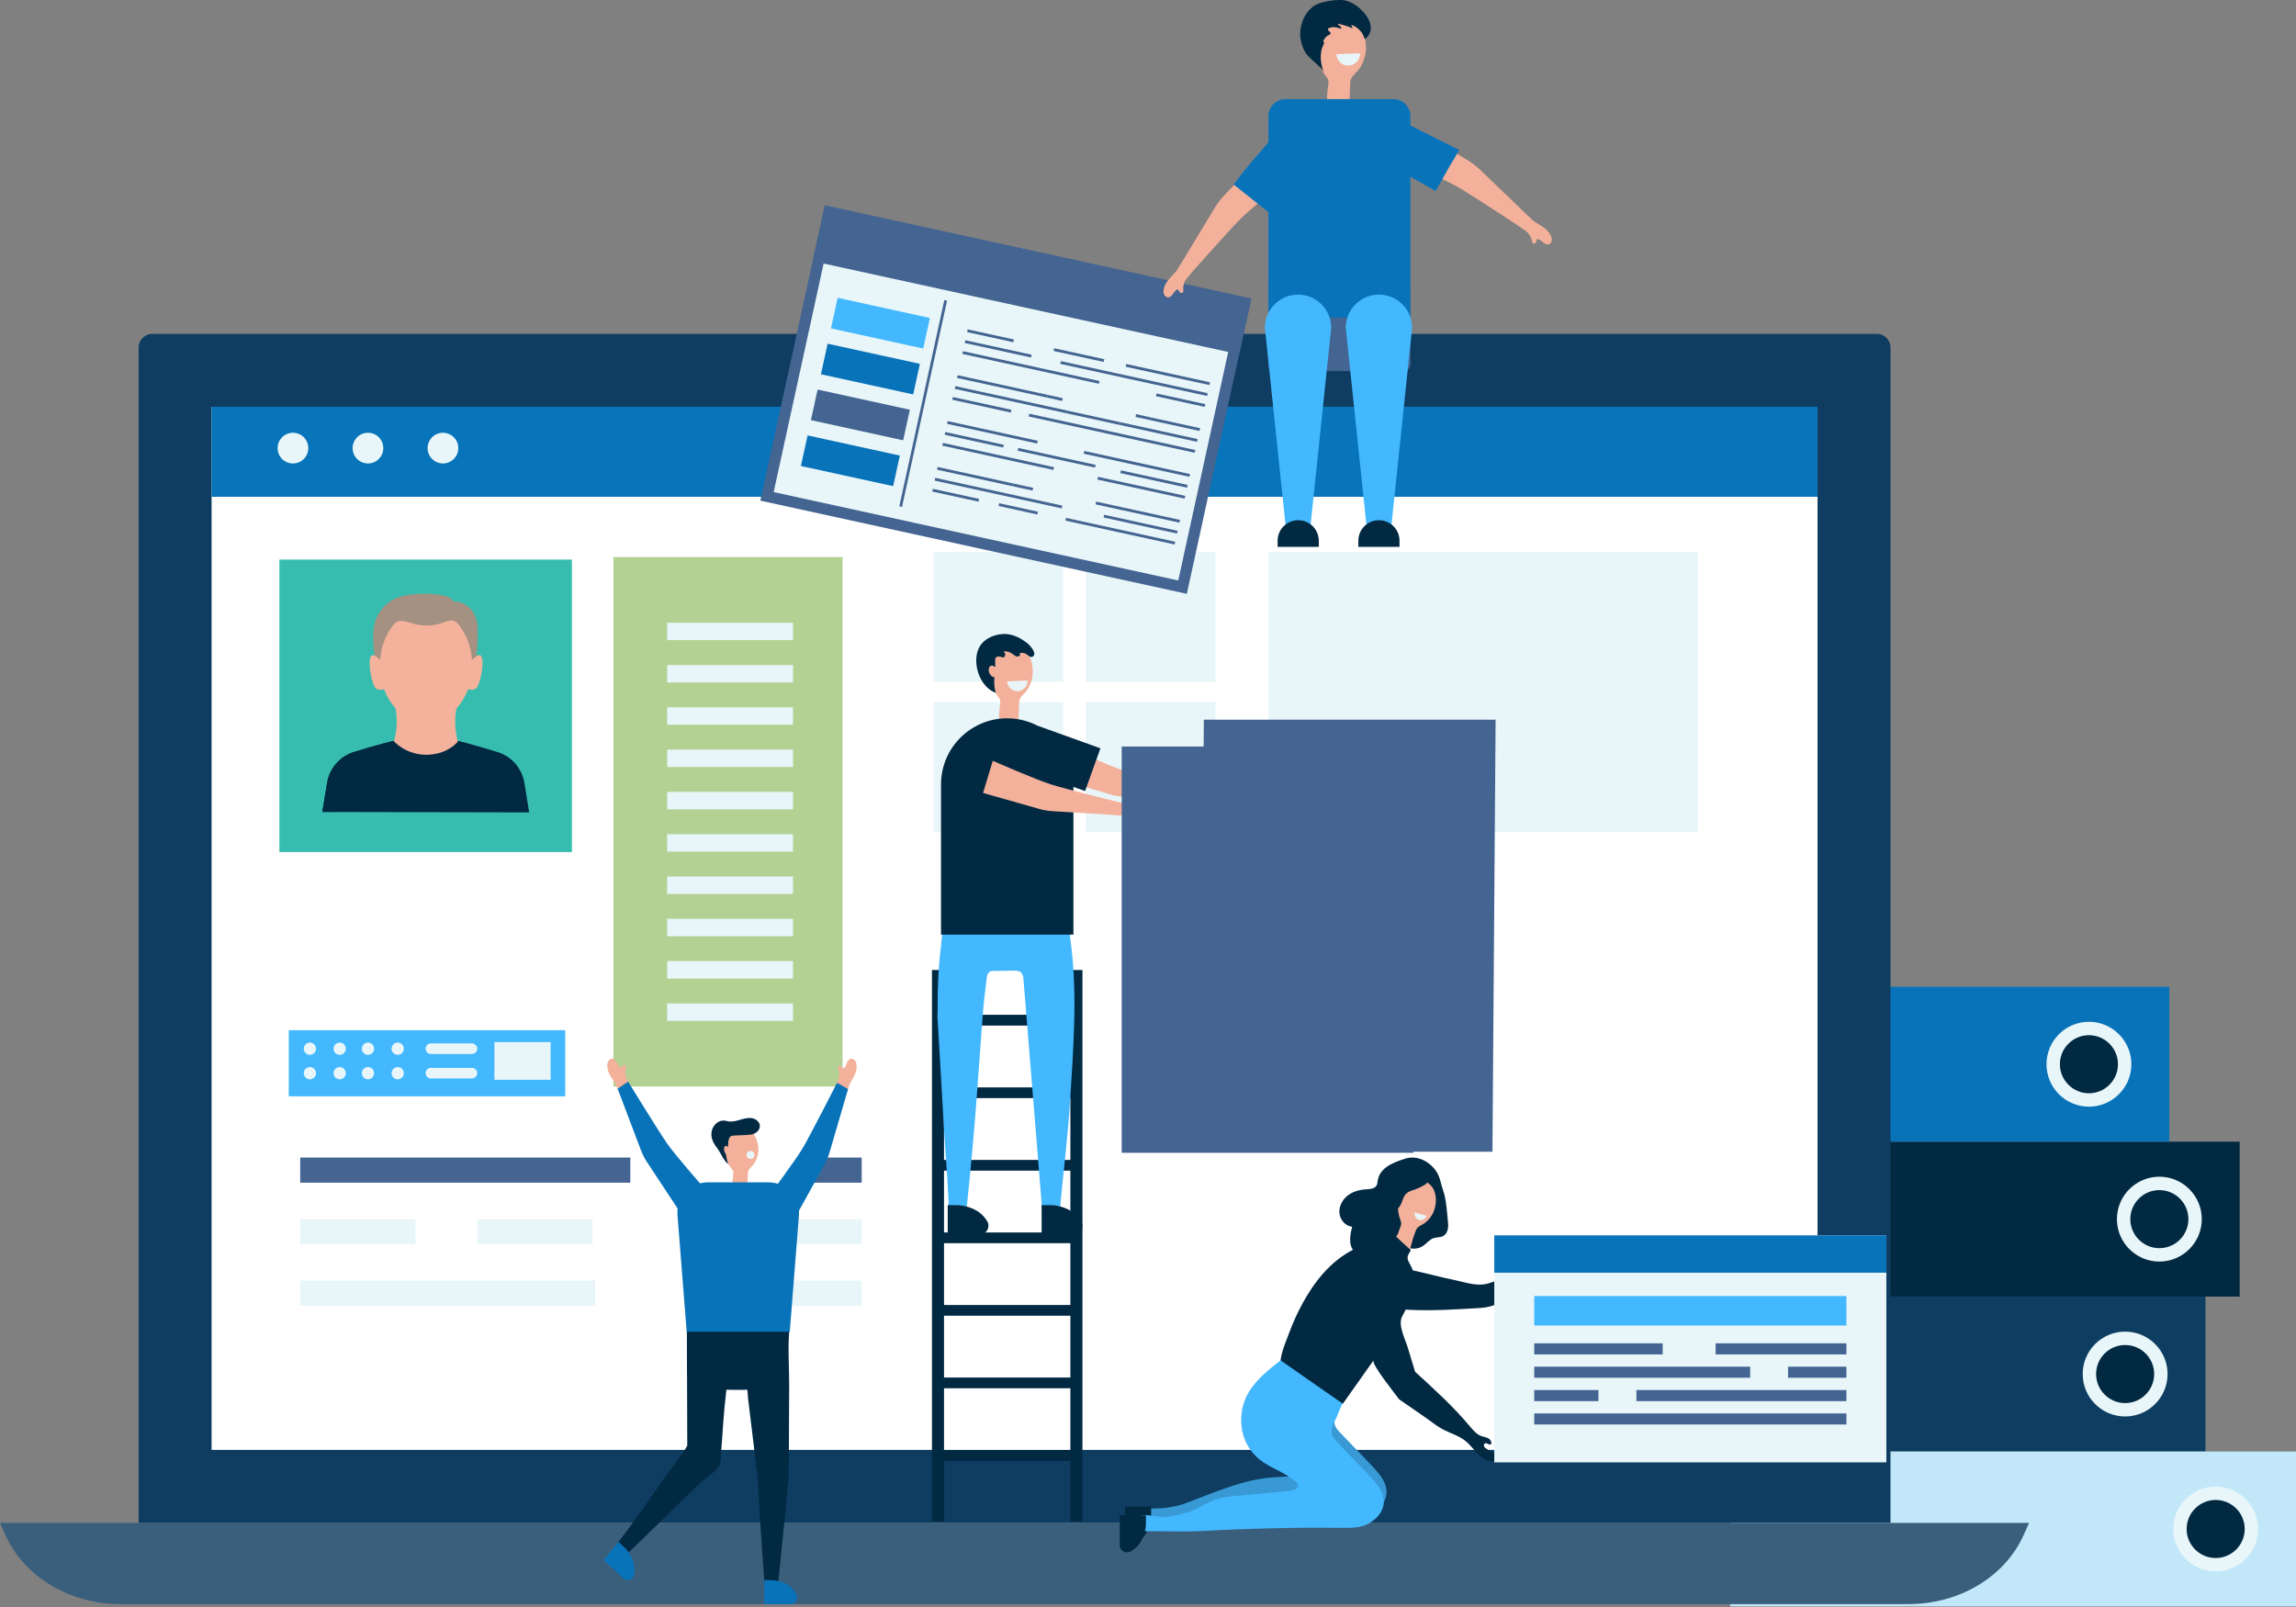 <?xml version="1.0" encoding="UTF-8"?>
<svg xmlns="http://www.w3.org/2000/svg" width="480" height="336" viewBox="0 0 480 336" fill="none">
  <rect x="0" y="0" width="480" height="336" fill="#808080" stroke="none"/>
  <g clip-path="url(#clip0_163_3498)">
    <path d="M349.946 271.098H468.227V238.709H349.946V271.098Z" fill="#012942"></path>
    <path d="M443.959 254.904C443.959 259.032 447.304 262.371 451.426 262.371C455.555 262.371 458.893 259.025 458.893 254.904C458.893 250.782 455.548 247.436 451.426 247.436C447.297 247.436 443.959 250.782 443.959 254.904Z" fill="#012942"></path>
    <path d="M442.562 254.904C442.562 250.012 446.541 246.033 451.433 246.033C456.325 246.033 460.303 250.012 460.303 254.904C460.303 259.795 456.325 263.774 451.433 263.774C446.541 263.774 442.562 259.795 442.562 254.904ZM445.362 254.904C445.362 258.249 448.088 260.974 451.433 260.974C454.778 260.974 457.503 258.256 457.503 254.904C457.503 251.558 454.778 248.833 451.433 248.833C448.088 248.833 445.362 251.552 445.362 254.904Z" fill="#E8F6F9"></path>
    <path d="M342.792 303.494H461.073V271.105H342.792V303.494Z" fill="#0D3D60"></path>
    <path d="M436.812 287.293C436.812 291.421 440.157 294.76 444.279 294.76C448.408 294.76 451.746 291.415 451.746 287.293C451.746 283.164 448.401 279.826 444.279 279.826C440.15 279.826 436.812 283.171 436.812 287.293Z" fill="#012942"></path>
    <path d="M435.409 287.293C435.409 282.401 439.387 278.422 444.279 278.422C449.171 278.422 453.15 282.401 453.15 287.293C453.15 292.185 449.171 296.163 444.279 296.163C439.387 296.163 435.409 292.185 435.409 287.293ZM438.209 287.293C438.209 290.638 440.934 293.363 444.279 293.363C447.624 293.363 450.35 290.645 450.35 287.293C450.35 283.941 447.624 281.222 444.279 281.222C440.934 281.222 438.209 283.941 438.209 287.293Z" fill="#E8F6F9"></path>
    <path d="M335.229 238.709L453.511 238.709V206.32H335.229V238.709Z" fill="#0973BA"></path>
    <path d="M429.243 222.514C429.243 226.643 432.588 229.981 436.71 229.981C440.839 229.981 444.177 226.636 444.177 222.514C444.177 218.386 440.832 215.047 436.71 215.047C432.581 215.047 429.243 218.392 429.243 222.514Z" fill="#012942"></path>
    <path d="M427.839 222.514C427.839 217.623 431.818 213.644 436.71 213.644C441.602 213.644 445.58 217.623 445.58 222.514C445.58 227.406 441.602 231.385 436.71 231.385C431.818 231.385 427.839 227.406 427.839 222.514ZM430.639 222.514C430.639 225.859 433.365 228.585 436.71 228.585C440.055 228.585 442.78 225.866 442.78 222.514C442.78 219.162 440.055 216.444 436.71 216.444C433.365 216.444 430.639 219.162 430.639 222.514Z" fill="#E8F6F9"></path>
    <path d="M361.725 335.883H480.007V303.494H361.725V335.883Z" fill="#C1E7F9"></path>
    <path d="M455.732 319.689C455.732 323.818 459.077 327.156 463.199 327.156C467.328 327.156 470.666 323.811 470.666 319.689C470.666 315.567 467.321 312.222 463.199 312.222C459.07 312.222 455.732 315.567 455.732 319.689Z" fill="#012942"></path>
    <path d="M454.335 319.689C454.335 314.797 458.314 310.818 463.206 310.818C468.098 310.818 472.076 314.797 472.076 319.689C472.076 324.581 468.098 328.559 463.206 328.559C458.314 328.559 454.335 324.581 454.335 319.689ZM457.135 319.689C457.135 323.034 459.861 325.759 463.206 325.759C466.551 325.759 469.276 323.041 469.276 319.689C469.276 316.337 466.551 313.618 463.206 313.618C459.861 313.618 457.135 316.337 457.135 319.689Z" fill="#E8F6F9"></path>
    <path d="M31.837 69.806H392.37C393.944 69.806 395.225 71.087 395.225 72.661V318.415H28.983V72.654C28.983 71.081 30.264 69.8 31.837 69.8V69.806Z" fill="#0E3D61"></path>
    <path d="M379.971 303.154V85.054L44.237 85.054V303.154H379.971Z" fill="white"></path>
    <path d="M399.027 335.393H25.174C14.58 335.393 5.062 329.69 1.165 321.004L0 318.408H424.201L423.036 321.004C419.132 329.69 409.614 335.393 399.027 335.393Z" fill="#395F7D"></path>
    <path d="M60.37 229.225H118.159V215.401H60.37V229.225Z" fill="#43B8FF"></path>
    <path d="M103.361 225.771H115.113V217.888H103.361V225.771Z" fill="#E8F6F9"></path>
    <path d="M98.66 220.375H90.089C89.476 220.375 88.978 219.878 88.978 219.271C88.978 218.665 89.476 218.161 90.089 218.161H98.66C99.273 218.161 99.77 218.658 99.77 219.271C99.77 219.884 99.273 220.375 98.66 220.375Z" fill="#E8F6F9"></path>
    <path d="M98.66 225.492H90.089C89.476 225.492 88.978 224.994 88.978 224.381C88.978 223.768 89.476 223.277 90.089 223.277H98.66C99.273 223.277 99.77 223.775 99.77 224.381C99.77 224.987 99.273 225.492 98.66 225.492Z" fill="#E8F6F9"></path>
    <path d="M81.866 219.271C81.866 219.98 82.438 220.552 83.147 220.552C83.855 220.552 84.427 219.98 84.427 219.271C84.427 218.563 83.855 217.99 83.147 217.99C82.438 217.99 81.866 218.563 81.866 219.271Z" fill="#E8F6F9"></path>
    <path d="M81.866 224.388C81.866 225.096 82.438 225.669 83.147 225.669C83.855 225.669 84.427 225.096 84.427 224.388C84.427 223.679 83.855 223.107 83.147 223.107C82.438 223.107 81.866 223.679 81.866 224.388Z" fill="#E8F6F9"></path>
    <path d="M75.645 219.271C75.645 219.98 76.218 220.552 76.926 220.552C77.635 220.552 78.207 219.98 78.207 219.271C78.207 218.563 77.635 217.99 76.926 217.99C76.218 217.99 75.645 218.563 75.645 219.271Z" fill="#E8F6F9"></path>
    <path d="M75.645 224.388C75.645 225.096 76.218 225.669 76.926 225.669C77.635 225.669 78.207 225.096 78.207 224.388C78.207 223.679 77.635 223.107 76.926 223.107C76.218 223.107 75.645 223.679 75.645 224.388Z" fill="#E8F6F9"></path>
    <path d="M71.013 220.552C71.72 220.552 72.293 219.979 72.293 219.271C72.293 218.564 71.72 217.99 71.013 217.99C70.305 217.99 69.732 218.564 69.732 219.271C69.732 219.979 70.305 220.552 71.013 220.552Z" fill="#E8F6F9"></path>
    <path d="M71.013 225.669C71.72 225.669 72.293 225.095 72.293 224.388C72.293 223.68 71.72 223.107 71.013 223.107C70.305 223.107 69.732 223.68 69.732 224.388C69.732 225.095 70.305 225.669 71.013 225.669Z" fill="#E8F6F9"></path>
    <path d="M64.792 220.552C65.499 220.552 66.073 219.979 66.073 219.271C66.073 218.564 65.499 217.99 64.792 217.99C64.085 217.99 63.511 218.564 63.511 219.271C63.511 219.979 64.085 220.552 64.792 220.552Z" fill="#E8F6F9"></path>
    <path d="M64.792 225.669C65.499 225.669 66.073 225.095 66.073 224.388C66.073 223.68 65.499 223.107 64.792 223.107C64.085 223.107 63.511 223.68 63.511 224.388C63.511 225.095 64.085 225.669 64.792 225.669Z" fill="#E8F6F9"></path>
    <path d="M310.082 303.494C310.593 303.133 310.185 301.553 309.449 301.893C309.156 302.029 309.122 302.431 309.149 302.758C309.163 302.983 309.19 303.229 309.34 303.399C309.517 303.603 309.858 303.651 310.076 303.494H310.082Z" fill="#E8F6F9"></path>
    <path d="M294.951 273.878C299.829 274.096 304.652 273.755 309.503 273.476C312.249 273.319 314.511 271.998 316.909 270.805C318.537 269.994 320.227 269.272 321.808 268.38C323.852 267.228 326.345 265.954 327.994 264.244C328.321 263.904 328.641 263.42 328.437 262.991C328.273 262.65 327.837 262.527 327.469 262.602C327.101 262.677 326.788 262.902 326.475 263.113C325.882 263.515 325.296 264.142 324.506 263.897C324.547 263.665 324.499 263.413 324.369 263.215C322.414 265.007 321.133 265.9 318.517 266.52C316.207 267.072 313.836 267.399 311.595 268.196C308.965 269.136 306.73 268.182 304.073 267.637C301.191 267.051 298.357 266.268 295.489 265.641C295.175 265.573 294.848 265.505 294.542 265.58C294.045 265.695 293.697 266.138 293.397 266.547C292.287 268.06 291.142 269.654 290.89 271.507C290.849 271.814 290.829 272.134 290.917 272.427C291.217 273.428 292.471 273.714 293.513 273.789C293.99 273.823 294.474 273.851 294.957 273.878H294.951Z" fill="#012942"></path>
    <path d="M281.958 290.195C281.897 289.957 281.652 289.82 281.434 289.711C278.606 288.294 275.772 286.877 272.944 285.46C272.822 285.399 272.699 285.337 272.563 285.344C272.393 285.344 272.243 285.453 272.107 285.562C271.064 286.353 270.022 287.136 268.979 287.926C267.903 288.744 266.82 289.562 265.859 290.515C264.101 292.253 262.793 294.44 262.057 296.797C261.764 297.744 261.165 299.366 261.451 300.347C261.73 301.307 263.038 302.431 263.774 303.051C265.852 304.796 268.557 305.538 270.676 307.221C271.793 308.113 272.093 308.522 270.478 308.618C268.952 308.713 267.426 308.795 265.9 308.911C259.502 309.415 253.636 312.181 247.702 314.361C246.122 314.94 244.459 315.199 242.79 315.363C241.863 315.451 238.716 315.199 238.307 316.126C237.66 317.584 240.569 317.502 241.264 317.529C242.892 317.59 244.541 317.577 246.135 317.945C247.784 318.326 249.344 318.163 251.041 318.163C253.711 318.115 256.375 317.849 259.046 317.754C264.885 317.556 270.723 317.372 276.562 317.406C278.122 317.413 279.689 317.427 281.25 317.434C283.988 317.447 285.917 317.434 288.029 315.608C289.63 314.225 290.325 312.331 289.548 310.294C288.942 308.713 287.742 307.446 286.571 306.219L280.18 299.556C279.669 299.025 279.138 298.453 279.015 297.73C278.749 296.218 279.758 295.107 280.228 293.786C280.657 292.552 281.229 291.272 281.958 290.195Z" fill="#3899D4"></path>
    <path d="M293.534 242.333C291.176 243.117 288.417 244.139 288.008 246.939C287.967 247.225 287.947 247.518 287.824 247.784C287.443 248.588 286.346 248.629 285.453 248.683C284.07 248.772 282.68 249.187 281.618 250.073C280.555 250.959 279.867 252.349 280.03 253.725C280.194 255.101 281.311 256.362 282.687 256.498C282.217 258.256 281.849 260.402 283.157 261.669C283.709 262.2 284.465 262.459 285.215 262.602C288.049 263.154 291.129 262.228 293.186 260.197C294.324 261.24 296.184 261.376 297.471 260.524C298.241 260.007 298.82 259.182 299.699 258.882C300.347 258.664 301.089 258.76 301.689 258.446C302.615 257.963 302.84 256.729 302.731 255.687C302.506 253.609 302.397 250.802 301.682 248.854C301.212 247.566 301.096 246.217 300.333 245.025C298.957 242.858 296.266 241.441 293.738 242.272C293.67 242.293 293.602 242.32 293.527 242.34L293.534 242.333Z" fill="#012942"></path>
    <path d="M291.101 259.216C291.36 259.025 291.605 258.814 291.823 258.596C292.375 258.051 292.409 257.315 292.736 256.62C293.023 256.014 292.968 255.619 292.736 254.992C291.421 251.62 292.702 245.522 297.615 246.912C298.453 247.15 299.168 247.75 299.604 248.499C300.387 249.835 300.313 251.756 299.781 253.173C299.406 254.181 298.725 255.067 297.873 255.714C297.151 256.259 296.327 256.368 296 257.281C295.734 258.017 295.428 258.739 295.25 259.502C294.794 261.478 293.697 263.406 294.549 265.471C294.705 265.845 294.917 266.2 295.032 266.581C295.148 266.969 295.155 267.419 294.923 267.746C294.549 268.278 293.765 268.264 293.118 268.203C292.076 268.094 291.047 267.985 289.991 267.985C289.194 267.971 288.342 267.91 287.722 267.412C287 266.82 286.359 266.179 286.441 265.184C286.584 263.454 287.688 261.962 288.812 260.633C289.357 259.993 290.413 259.727 291.108 259.209L291.101 259.216Z" fill="#F3B09A"></path>
    <path d="M295.693 248.731C295.067 248.942 294.406 249.14 293.942 249.61C293.384 250.175 293.241 251.02 292.9 251.735C292.464 252.648 291.667 253.384 290.72 253.752C290.161 253.97 289.371 253.963 289.126 253.418C288.962 253.057 289.132 252.642 289.255 252.26C289.459 251.606 289.112 250.659 289.085 249.964C289.023 248.152 289.82 246.122 291.435 245.168C292.505 244.534 293.806 244.391 295.019 244.561C295.945 244.691 299.045 245.508 298.534 246.987C298.405 247.362 298.051 247.614 297.71 247.818C297.117 248.172 296.49 248.458 295.836 248.69C295.789 248.71 295.741 248.724 295.686 248.738L295.693 248.731Z" fill="#012942"></path>
    <path d="M298.228 254.195C298.03 254.869 297.328 255.258 296.654 255.067C295.986 254.876 295.598 254.175 295.789 253.493L298.228 254.195Z" fill="#E8F6F9"></path>
    <path d="M237.714 322.516C239.281 321.549 240.031 320.118 240.412 318.66C240.473 318.435 240.521 318.21 240.562 317.986C240.712 317.175 240.671 316.378 240.657 315.56C240.657 315.363 240.657 315.172 240.651 314.974L235.173 315.07C235.173 315.07 235.282 321.399 235.282 321.426C235.302 322.435 236.645 323.177 237.714 322.509V322.516Z" fill="#012942"></path>
    <path d="M281.474 292.205C281.543 292.11 281.604 292.007 281.672 291.912C282.469 290.761 283.655 289.493 283.982 288.11C282.34 287.558 281.147 286.421 279.56 285.671C276.964 284.438 274.586 282.987 271.977 281.761C271.793 281.672 271.589 281.583 271.384 281.611C271.18 281.638 271.01 281.781 270.853 281.91C266.929 285.29 261.403 288.444 259.945 293.649C258.773 297.826 259.816 302.227 263.195 305.061C265.273 306.805 267.978 307.548 270.097 309.231C270.642 309.667 271.888 310.239 271.132 311.125C270.737 311.581 270.076 311.67 269.477 311.731C265.58 312.099 261.689 312.467 257.792 312.835C256.191 312.985 254.726 313.237 253.255 313.891C252.001 314.45 250.843 315.11 249.596 315.696C248.765 316.085 247.872 316.344 246.987 316.568C245.917 316.841 244.834 317.086 243.73 317.154C242.17 317.25 240.678 316.766 239.152 316.78C238.041 316.78 237.244 317.945 236.447 318.653C236.91 319.655 238.075 320.316 239.165 320.145C239.234 320.145 239.302 320.145 239.377 320.145C242.006 320.166 244.636 320.179 247.259 320.2C251.006 320.227 254.72 319.893 258.467 319.771C264.306 319.573 270.144 319.389 275.983 319.423C277.543 319.43 279.11 319.444 280.67 319.45C283.409 319.464 285.337 319.45 287.449 317.625C289.051 316.241 289.745 314.347 288.969 312.31C288.362 310.73 287.163 309.462 285.991 308.236C283.859 306.015 281.733 303.794 279.601 301.573C279.09 301.042 278.558 300.469 278.436 299.747C278.17 298.235 279.178 297.124 279.649 295.802C280.112 294.487 280.691 293.35 281.461 292.191L281.474 292.205Z" fill="#43B8FF"></path>
    <path d="M236.495 324.329C238.075 323.395 238.859 321.971 239.268 320.527C239.329 320.302 239.383 320.084 239.431 319.859C239.601 319.048 239.574 318.251 239.574 317.434C239.574 317.236 239.574 317.045 239.574 316.848L234.096 316.834C234.096 316.834 234.083 323.164 234.083 323.198C234.083 324.206 235.411 324.976 236.495 324.329Z" fill="#012942"></path>
    <path d="M295.332 270.26C295.925 268.203 295.918 266.356 294.821 264.428C294.59 264.019 294.351 263.604 294.263 263.141C294.14 262.514 294.692 261.894 294.957 261.396C293.895 260.409 292.852 259.523 291.83 258.501C292.007 258.678 289.82 259.1 289.705 259.114C288.887 259.223 288.083 259.38 287.286 259.591C285.692 260.007 284.152 260.613 282.701 261.383C278.061 263.842 274.77 267.998 272.297 272.543C271.255 274.45 270.349 276.433 269.593 278.477C268.87 280.425 267.985 282.347 267.712 284.425C267.712 284.425 280.739 293.534 280.739 293.493L287.157 284.425C286.618 285.188 291.81 291.599 292.416 292.471C292.464 292.518 292.518 292.573 292.566 292.621C294.372 293.867 296.177 295.121 297.982 296.368C299.086 297.131 300.163 298.01 301.328 298.684C303.092 299.699 305.095 300.122 306.669 301.532C307.494 302.275 308.148 303.188 308.931 303.978C309.715 304.768 310.682 305.45 311.793 305.545C312.372 305.593 313.128 305.266 313.039 304.687C312.992 304.359 312.685 304.141 312.406 303.971C311.888 303.644 311.363 303.31 310.846 302.983C310.628 302.847 310.396 302.69 310.28 302.459C310.164 302.227 310.219 301.886 310.457 301.784C310.866 301.614 311.35 302.227 311.711 301.968C311.922 301.518 311.581 300.973 311.145 300.735C310.709 300.497 310.191 300.449 309.721 300.278C308.733 299.931 308.011 299.086 307.337 298.282C303.828 294.072 299.89 290.522 295.843 286.816C295.325 285.119 294.814 283.43 294.297 281.733C293.724 279.86 292.198 277.005 293.138 275.227C293.874 273.837 294.61 272.447 295.114 270.955C295.196 270.723 295.264 270.492 295.332 270.26Z" fill="#012942"></path>
    <path d="M379.964 85.054H44.23V103.872H379.964V85.054Z" fill="#0874B9"></path>
    <path d="M354.96 115.427H265.212V173.917H354.96V115.427Z" fill="#E8F6F9"></path>
    <path d="M254.1 115.427H226.984V142.543H254.1V115.427Z" fill="#E8F6F9"></path>
    <path d="M222.235 115.427H195.119V142.543H222.235V115.427Z" fill="#E8F6F9"></path>
    <path d="M254.1 146.808H226.984V173.924H254.1V146.808Z" fill="#E8F6F9"></path>
    <path d="M222.235 146.808H195.119V173.924H222.235V146.808Z" fill="#E8F6F9"></path>
    <path d="M176.145 116.469H128.242V227.174H176.145V116.469Z" fill="#B4D194"></path>
    <path d="M165.789 130.204H139.477V133.842H165.789V130.204Z" fill="#E8F6F9"></path>
    <path d="M165.789 139.048H139.477V142.686H165.789V139.048Z" fill="#E8F6F9"></path>
    <path d="M165.789 147.891H139.477V151.529H165.789V147.891Z" fill="#E8F6F9"></path>
    <path d="M165.789 156.734H139.477V160.372H165.789V156.734Z" fill="#E8F6F9"></path>
    <path d="M165.789 165.578H139.477V169.216H165.789V165.578Z" fill="#E8F6F9"></path>
    <path d="M165.789 174.421H139.477V178.059H165.789V174.421Z" fill="#E8F6F9"></path>
    <path d="M165.789 183.264H139.477V186.902H165.789V183.264Z" fill="#E8F6F9"></path>
    <path d="M165.789 192.108H139.477V195.746H165.789V192.108Z" fill="#E8F6F9"></path>
    <path d="M165.789 200.958H139.477V204.596H165.789V200.958Z" fill="#E8F6F9"></path>
    <path d="M165.789 209.801H139.477V213.439H165.789V209.801Z" fill="#E8F6F9"></path>
    <path d="M131.771 242.027H62.762V247.28H131.771V242.027Z" fill="#446491"></path>
    <path d="M180.144 242.027H167.002V247.28H180.144V242.027Z" fill="#446491"></path>
    <path d="M86.866 254.89H62.762V260.143H86.866V254.89Z" fill="#E8F6F9"></path>
    <path d="M123.895 254.89H99.791V260.143H123.895V254.89Z" fill="#E8F6F9"></path>
    <path d="M180.151 254.89H156.646V260.143H180.151V254.89Z" fill="#E8F6F9"></path>
    <path d="M180.144 267.753H162.096V273.006H180.144V267.753Z" fill="#E8F6F9"></path>
    <path d="M124.42 267.753H62.762V273.006H124.42V267.753Z" fill="#E8F6F9"></path>
    <path d="M131.437 226.33C131.417 226.289 131.397 226.255 131.383 226.214C131.199 225.812 130.913 225.437 130.811 225.001C130.681 224.449 130.688 223.85 130.851 223.291C130.892 223.141 130.947 222.971 130.872 222.841C130.811 222.725 130.661 222.671 130.524 222.678C130.163 222.698 130.102 222.93 129.884 223.162C129.85 223.202 129.802 223.243 129.748 223.243C129.7 223.243 129.659 223.223 129.625 223.202C129.271 222.978 129.114 222.555 128.937 222.174C128.76 221.799 128.474 221.404 128.051 221.363C127.717 221.329 127.377 221.547 127.193 221.833C127.009 222.119 126.954 222.467 126.948 222.807V222.835C126.948 223.645 127.261 224.388 127.677 225.069C127.976 225.553 128.324 226.037 128.61 226.534C128.753 226.779 128.883 227.025 128.985 227.29C129.087 227.549 129.141 227.828 129.298 228.067C129.448 228.299 129.775 228.339 130.061 228.339C130.668 228.339 131.26 228.019 131.744 227.685C131.798 227.645 131.86 227.604 131.887 227.542C131.928 227.461 131.914 227.358 131.887 227.27C131.798 226.929 131.587 226.636 131.431 226.323L131.437 226.33Z" fill="#F3B09A"></path>
    <path d="M147.761 249.038C147.761 249.038 141.235 241.673 139.361 238.941C137.487 236.209 131.315 226.152 131.315 226.152L129.121 227.631L134.013 240.542C134.333 241.386 134.749 242.197 135.246 242.953L141.875 253.003L147.748 249.038H147.761Z" fill="#0973BA"></path>
    <path d="M174.884 226.582C174.898 226.541 174.918 226.5 174.932 226.459C175.082 226.043 175.334 225.648 175.402 225.205C175.491 224.64 175.429 224.054 175.225 223.509C175.17 223.366 175.102 223.202 175.17 223.059C175.225 222.937 175.368 222.875 175.504 222.869C175.865 222.862 175.947 223.087 176.179 223.305C176.22 223.339 176.267 223.38 176.322 223.38C176.369 223.38 176.41 223.352 176.444 223.332C176.778 223.08 176.901 222.644 177.051 222.255C177.201 221.867 177.453 221.451 177.875 221.377C178.209 221.322 178.556 221.506 178.768 221.778C178.972 222.051 179.054 222.392 179.088 222.726C179.088 222.732 179.088 222.746 179.088 222.753C179.156 223.564 178.897 224.327 178.536 225.035C178.277 225.546 177.971 226.05 177.718 226.568C177.596 226.82 177.487 227.079 177.405 227.352C177.323 227.617 177.289 227.903 177.153 228.149C177.017 228.394 176.697 228.455 176.41 228.483C175.811 228.537 175.184 228.258 174.68 227.958C174.619 227.924 174.557 227.89 174.523 227.828C174.475 227.747 174.482 227.651 174.503 227.556C174.571 227.209 174.755 226.902 174.884 226.575V226.582Z" fill="#F3B09A"></path>
    <path d="M160.393 250.502C160.393 250.502 166.32 242.647 167.976 239.779C169.631 236.91 174.993 226.398 174.993 226.398L177.296 227.699L173.426 240.957C173.174 241.829 172.82 242.667 172.384 243.458L166.559 253.991L160.393 250.502Z" fill="#0973BA"></path>
    <path d="M153.144 248.765C153.103 247.893 153.117 246.885 153.239 246.006C153.369 245.065 153.464 244.984 152.837 244.207C150.746 241.604 150.173 235.895 154.888 235.752C155.692 235.725 156.489 236.059 157.082 236.597C158.145 237.557 158.608 239.261 158.54 240.657C158.492 241.645 158.138 242.613 157.565 243.417C157.082 244.091 156.387 244.418 156.353 245.318C156.305 246.53 156.264 247.743 156.216 248.949C155.235 248.84 154.138 248.642 153.157 248.758L153.144 248.765Z" fill="#F3B09A"></path>
    <path d="M158.826 235.187C158.846 235.282 158.853 235.384 158.853 235.48C158.84 236.413 157.865 237.115 157.007 237.224C155.767 237.374 154.479 237.34 153.232 237.442C152.135 237.537 152.251 238.961 152.197 239.833C152.033 239.67 151.802 239.492 151.604 239.608C151.509 239.663 151.454 239.779 151.427 239.888C151.332 240.215 151.359 240.576 151.502 240.882C151.577 241.046 151.679 241.196 151.747 241.359C151.829 241.57 151.849 241.802 151.883 242.027C151.952 242.504 152.081 242.974 152.265 243.417C151.127 242.497 150.739 241.107 149.88 239.983C149.063 238.92 148.477 237.796 148.818 236.379C149.104 235.207 150.207 234.192 151.413 234.294C151.733 234.321 152.04 234.424 152.353 234.464C153.178 234.587 154.009 234.335 154.813 234.103C155.617 233.872 156.455 233.647 157.273 233.804C157.995 233.947 158.683 234.485 158.833 235.18L158.826 235.187Z" fill="#012942"></path>
    <path d="M143.619 287.361C143.619 286.884 143.619 286.414 143.619 285.937C143.612 283.498 143.606 281.052 143.599 278.613C143.599 277.298 143.844 277.434 145.295 277.4C148.341 277.332 151.379 277.359 154.425 277.407C156.223 277.434 158.015 277.475 159.814 277.502C161.531 277.53 163.384 277.339 165.073 277.584C164.637 281.474 164.999 285.753 164.985 289.705C164.958 295.468 164.93 301.232 164.903 306.996C164.903 307.718 164.896 308.434 164.89 309.156L162.634 331.53L159.848 331.448C159.5 326.502 159.16 321.549 158.812 316.603C158.615 313.741 158.642 310.716 158.267 307.889C157.647 302.752 157.02 297.615 156.4 292.478C156.325 291.844 156.325 291.19 156.23 290.563C154.793 290.645 153.321 290.577 151.87 290.577V290.495C151.577 293.016 151.325 295.523 151.154 298.057C151.032 299.89 150.923 301.73 150.766 303.562C150.698 304.366 150.78 305.668 150.385 306.397C149.587 307.834 147.496 308.999 146.256 310.198C144.484 311.908 142.706 313.618 140.935 315.329C140.288 315.955 131.376 324.771 131.26 324.656L129.155 322.598C131.369 319.682 133.515 316.759 135.614 313.755C136.827 312.011 138.046 310.266 139.259 308.522C140.73 306.41 142.406 304.503 143.68 302.275C143.68 302.166 143.68 302.057 143.68 301.948C143.667 297.083 143.653 292.225 143.633 287.361H143.619Z" fill="#012942"></path>
    <path d="M166.422 333.186C165.591 331.741 164.324 331.026 163.043 330.658C162.846 330.603 162.648 330.556 162.45 330.508C161.735 330.358 161.026 330.379 160.297 330.379H159.78V335.393H165.428C166.327 335.393 167.002 334.173 166.429 333.179L166.422 333.186Z" fill="#0973BA"></path>
    <path d="M132.568 329.125C132.848 327.463 132.344 326.052 131.608 324.88C131.492 324.703 131.376 324.526 131.253 324.356C130.811 323.743 130.259 323.273 129.714 322.768C129.584 322.646 129.455 322.53 129.325 322.407L126.185 326.182C126.185 326.182 130.415 330.072 130.436 330.092C131.11 330.712 132.384 330.263 132.575 329.118L132.568 329.125Z" fill="#0973BA"></path>
    <path d="M148.007 247.205H160.665C164.392 247.205 167.322 250.373 167.029 254.086L165.108 278.456H143.558L141.637 254.086C141.344 250.38 144.28 247.205 148 247.205H148.007Z" fill="#0973BA"></path>
    <path d="M156.053 241.475C156.053 241.938 156.428 242.313 156.891 242.313C157.354 242.313 157.729 241.938 157.729 241.475C157.729 241.012 157.354 240.637 156.891 240.637C156.428 240.637 156.053 241.012 156.053 241.475Z" fill="#E8F6F9"></path>
    <path d="M223.775 202.811V212.172H197.354V202.811H194.833V318.081H197.354V305.436H223.775V318.081H226.296V202.811H223.775ZM223.775 303.188H197.354V290.263H223.775V303.188ZM223.775 288.022H197.354V275.097H223.775V288.022ZM223.775 272.856H197.354V259.932H223.775V272.856ZM223.775 257.69H197.354V244.766H223.775V257.69ZM223.775 242.524H197.354V229.6H223.775V242.524ZM223.775 227.358H197.354V214.434H223.775V227.358Z" fill="#012942"></path>
    <path d="M249.324 165.08C249.365 165.087 249.412 165.094 249.453 165.101C249.903 165.162 250.346 165.332 250.802 165.305C251.381 165.278 251.953 165.101 252.451 164.794C252.587 164.712 252.73 164.617 252.88 164.651C253.01 164.678 253.105 164.808 253.139 164.937C253.228 165.285 253.016 165.407 252.853 165.68C252.826 165.728 252.798 165.782 252.812 165.83C252.819 165.871 252.853 165.905 252.887 165.939C253.207 166.211 253.67 166.245 254.093 166.307C254.515 166.375 254.978 166.531 255.142 166.927C255.271 167.24 255.156 167.615 254.931 167.874C254.706 168.126 254.379 168.276 254.059 168.371C254.052 168.371 254.045 168.371 254.031 168.378C253.241 168.603 252.424 168.514 251.64 168.31C251.081 168.16 250.509 167.962 249.937 167.826C249.657 167.758 249.378 167.703 249.092 167.683C248.813 167.656 248.52 167.683 248.247 167.601C247.975 167.519 247.845 167.22 247.757 166.954C247.573 166.382 247.716 165.721 247.9 165.169C247.92 165.108 247.947 165.039 247.995 164.992C248.063 164.924 248.165 164.917 248.261 164.917C248.622 164.91 248.969 165.026 249.317 165.094L249.324 165.08Z" fill="#F3B09A"></path>
    <path d="M222.419 155.849C222.419 155.849 231.508 160.011 234.716 161.04C237.925 162.069 249.528 165.148 249.528 165.148L248.731 167.649L234.716 166.572C233.797 166.504 232.891 166.334 232.005 166.068L220.28 162.546L222.419 155.855V155.849Z" fill="#F3B09A"></path>
    <path d="M196.747 197.497C196.918 196.216 196.986 194.758 197.36 193.518C197.735 192.271 198.158 192.673 199.636 192.918C202.811 193.45 206.034 193.968 209.263 194.349C213.194 193.974 217.125 193.334 220.988 192.687C222.467 192.441 222.882 192.04 223.264 193.279C223.638 194.519 223.707 195.977 223.877 197.258C225.287 208.03 224.374 219.387 223.707 230.213C223.223 237.966 222.235 245.754 221.513 253.514V254.338L218.985 254.222H217.977C217.977 254.222 213.943 204.453 213.93 204.344C213.896 203.908 213.542 203.301 213.14 203.131C212.806 202.988 212.52 202.94 212.158 202.94H212.118C211.136 202.961 210.155 202.974 209.181 202.995C208.609 203.009 208.009 202.968 207.437 203.015C206.183 203.131 206.292 204.616 206.17 205.516C205.706 208.813 205.448 212.118 205.209 215.442C204.896 219.796 204.582 224.149 204.262 228.503C203.642 237.06 202.831 245.57 201.925 254.106V254.345C201.925 254.311 198.832 254.345 198.471 254.358C198.342 252.008 198.219 249.657 198.089 247.307C197.885 243.492 197.572 239.772 197.347 235.956C196.897 228.176 196.441 220.402 195.991 212.622C195.991 212.036 196.025 211.457 196.025 210.871C196.005 206.408 196.182 201.932 196.768 197.504L196.747 197.497Z" fill="#43B8FF"></path>
    <path d="M208.895 151.338C208.84 150.207 208.861 148.892 209.018 147.755C209.181 146.535 209.304 146.426 208.493 145.418C205.775 142.032 205.032 134.605 211.157 134.415C212.199 134.381 213.235 134.81 214.012 135.512C215.388 136.758 216.001 138.979 215.906 140.792C215.838 142.079 215.388 143.34 214.638 144.382C214.012 145.261 213.105 145.69 213.058 146.855C212.996 148.429 212.942 150.01 212.881 151.584C211.6 151.441 210.176 151.182 208.902 151.338H208.895Z" fill="#F3B09A"></path>
    <path d="M214.55 134.306C214.85 134.537 215.129 134.796 215.374 135.082C215.694 135.45 216.253 136.172 216.226 136.697C216.205 137.222 215.742 137.549 215.238 137.263C215.04 137.147 214.877 136.976 214.686 136.84C214.257 136.534 213.698 136.418 213.18 136.534C213.358 136.724 213.255 137.058 213.031 137.188C212.806 137.317 212.52 137.269 212.288 137.154C212.056 137.038 211.866 136.861 211.654 136.711C211.13 136.343 210.482 136.145 209.842 136.172C209.978 136.384 210.121 136.609 210.142 136.861C210.162 137.113 210.019 137.399 209.774 137.447C209.631 137.474 209.488 137.419 209.345 137.372C208.956 137.235 208.445 137.174 208.193 137.508C208.064 137.678 208.05 137.91 208.043 138.121C208.037 138.564 208.05 139.007 208.098 139.45C207.737 139.293 207.328 138.986 206.974 139.327C206.654 139.634 206.64 140.158 206.783 140.581C206.946 141.091 207.362 141.568 207.894 141.596C207.771 142.679 207.859 143.796 208.166 144.845C206.068 144.096 204.719 141.957 204.269 139.777C203.983 138.366 204.017 136.854 204.616 135.552C205.577 133.468 208.227 132.405 210.435 132.575C211.791 132.684 213.078 133.263 214.189 134.054C214.305 134.135 214.414 134.217 214.529 134.306H214.55Z" fill="#012942"></path>
    <path d="M214.822 142.284C214.87 143.462 213.95 144.457 212.772 144.505C211.6 144.553 210.605 143.633 210.564 142.454L214.829 142.291L214.822 142.284Z" fill="#E8F6F9"></path>
    <path d="M210.564 150.187C212.84 150.187 214.986 150.746 216.88 151.72L230.056 156.462L226.841 165.4L224.408 164.522V195.412H196.727V164.024C196.727 156.38 202.92 150.187 210.564 150.187Z" fill="#012942"></path>
    <path d="M226.009 255.346C224.974 253.602 223.407 252.751 221.813 252.301C221.567 252.233 221.322 252.172 221.077 252.124C220.184 251.94 219.305 251.974 218.406 251.974H217.759V258.01H224.769C225.88 258.01 226.725 256.545 226.009 255.346Z" fill="#012942"></path>
    <path d="M206.388 255.346C205.352 253.602 203.785 252.751 202.191 252.301C201.946 252.233 201.7 252.172 201.448 252.124C200.556 251.94 199.677 251.974 198.778 251.974H198.13V258.01H205.141C206.252 258.01 207.096 256.545 206.381 255.346H206.388Z" fill="#012942"></path>
    <path d="M234.601 167.901C234.642 167.908 234.689 167.914 234.73 167.921C235.18 167.976 235.629 168.139 236.079 168.105C236.658 168.064 237.23 167.887 237.721 167.567C237.85 167.485 238 167.383 238.15 167.417C238.28 167.444 238.375 167.567 238.416 167.696C238.511 168.044 238.3 168.173 238.143 168.446C238.116 168.494 238.089 168.548 238.103 168.596C238.109 168.637 238.143 168.671 238.184 168.698C238.511 168.971 238.968 168.991 239.39 169.045C239.813 169.107 240.283 169.257 240.446 169.652C240.583 169.965 240.473 170.34 240.249 170.599C240.024 170.858 239.704 171.014 239.383 171.11C239.377 171.11 239.37 171.11 239.356 171.117C238.566 171.355 237.755 171.273 236.965 171.083C236.399 170.946 235.834 170.756 235.255 170.626C234.975 170.565 234.689 170.51 234.41 170.49C234.131 170.469 233.838 170.497 233.565 170.422C233.293 170.347 233.156 170.047 233.068 169.781C232.877 169.209 233.006 168.548 233.184 167.996C233.204 167.935 233.224 167.867 233.272 167.819C233.34 167.751 233.442 167.744 233.538 167.737C233.899 167.724 234.246 167.84 234.594 167.894L234.601 167.901Z" fill="#F3B09A"></path>
    <path d="M207.56 159.071C207.56 159.071 216.71 163.098 219.932 164.079C223.155 165.06 234.805 167.962 234.805 167.962L234.042 170.469L220.014 169.604C219.094 169.55 218.181 169.393 217.295 169.141L205.516 165.796L207.553 159.071H207.56Z" fill="#F3B09A"></path>
    <path d="M64.451 93.693C64.451 95.465 63.014 96.902 61.242 96.902C59.471 96.902 58.034 95.465 58.034 93.693C58.034 91.922 59.471 90.484 61.242 90.484C63.014 90.484 64.451 91.922 64.451 93.693Z" fill="#E8F6F9"></path>
    <path d="M80.135 93.693C80.135 95.465 78.698 96.902 76.926 96.902C75.155 96.902 73.717 95.465 73.717 93.693C73.717 91.922 75.155 90.484 76.926 90.484C78.698 90.484 80.135 91.922 80.135 93.693Z" fill="#E8F6F9"></path>
    <path d="M95.812 93.693C95.812 95.465 94.374 96.902 92.603 96.902C90.832 96.902 89.394 95.465 89.394 93.693C89.394 91.922 90.832 90.484 92.603 90.484C94.374 90.484 95.812 91.922 95.812 93.693Z" fill="#E8F6F9"></path>
    <path d="M394.36 258.296H312.392V305.756H394.36V258.296Z" fill="#E8F6F9"></path>
    <path d="M394.36 258.296H312.392V266.104H394.36V258.296Z" fill="#0973BA"></path>
    <path d="M386.007 270.982H320.745V277.148H386.007V270.982Z" fill="#43B8FF"></path>
    <path d="M386.007 280.868H358.673V283.185H386.007V280.868Z" fill="#446491"></path>
    <path d="M347.602 280.868H320.745V283.185H347.602V280.868Z" fill="#446491"></path>
    <path d="M386.007 285.753H373.812V288.069H386.007V285.753Z" fill="#446491"></path>
    <path d="M365.888 285.753H320.745V288.069H365.888V285.753Z" fill="#446491"></path>
    <path d="M386.007 290.638H342.111V292.954H386.007V290.638Z" fill="#446491"></path>
    <path d="M334.173 290.638H320.745V292.954H334.173V290.638Z" fill="#446491"></path>
    <path d="M386.007 295.53H320.745V297.839H386.007V295.53Z" fill="#446491"></path>
    <path d="M312.011 240.807H251.013L251.674 150.473H312.671L312.011 240.807Z" fill="#446491"></path>
    <path d="M295.503 156.087H234.505V241.032H295.503V156.087Z" fill="#446491"></path>
    <path d="M288.322 166.838H241.679V167.642H288.322V166.838Z" fill="#446491"></path>
    <path d="M288.322 174.666H241.679V175.47H288.322V174.666Z" fill="#446491"></path>
    <path d="M288.322 182.494H241.679V183.298H288.322V182.494Z" fill="#446491"></path>
    <path d="M288.322 190.329H241.679V191.133H288.322V190.329Z" fill="#446491"></path>
    <path d="M288.322 198.158H241.679V198.962H288.322V198.158Z" fill="#446491"></path>
    <path d="M288.322 205.986H241.679V206.79H288.322V205.986Z" fill="#446491"></path>
    <path d="M288.322 213.814H241.679V214.618H288.322V213.814Z" fill="#446491"></path>
    <path d="M288.322 221.642H241.679V222.446H288.322V221.642Z" fill="#446491"></path>
    <path d="M288.322 229.47H241.679V230.274H288.322V229.47Z" fill="#446491"></path>
    <path d="M260.204 63.351L173.331 44.362L160.34 103.792L247.213 122.781L260.204 63.351Z" fill="#E8F6F9"></path>
    <path d="M248.118 124.161L158.949 104.676L172.438 42.956L261.608 62.442L248.118 124.161ZM161.742 102.884L246.326 121.368L258.814 64.227L174.23 45.743L161.742 102.884Z" fill="#446491"></path>
    <path d="M260.204 63.347L173.332 44.358L171.286 53.716L258.159 72.705L260.204 63.347Z" fill="#446491"></path>
    <path d="M259.059 74.085L169.89 54.6L172.438 42.95L261.608 62.435L259.059 74.085ZM172.684 52.808L257.268 71.292L258.814 64.227L174.23 45.743L172.684 52.808Z" fill="#446491"></path>
    <path d="M194.406 66.482L175.118 62.266L173.72 68.662L193.008 72.878L194.406 66.482Z" fill="#43B8FF"></path>
    <path d="M192.311 76.075L173.022 71.858L171.624 78.255L190.913 82.471L192.311 76.075Z" fill="#0973BA"></path>
    <path d="M190.215 85.666L170.927 81.449L169.529 87.846L188.817 92.062L190.215 85.666Z" fill="#446491"></path>
    <path d="M188.121 95.251L168.833 91.035L167.434 97.432L186.723 101.648L188.121 95.251Z" fill="#0973BA"></path>
    <path d="M197.418 62.746L188.008 105.866L188.581 105.991L197.99 62.871L197.418 62.746Z" fill="#446491"></path>
    <path d="M235.449 76.106L235.324 76.678L252.842 80.507L252.967 79.935L235.449 76.106Z" fill="#446491"></path>
    <path d="M220.377 72.812L220.252 73.384L230.749 75.678L230.874 75.106L220.377 72.812Z" fill="#446491"></path>
    <path d="M202.308 68.868L202.183 69.441L211.841 71.552L211.966 70.98L202.308 68.868Z" fill="#446491"></path>
    <path d="M221.781 75.507L221.656 76.079L252.353 82.789L252.478 82.216L221.781 75.507Z" fill="#446491"></path>
    <path d="M201.814 71.143L201.689 71.715L215.546 74.744L215.671 74.172L201.814 71.143Z" fill="#446491"></path>
    <path d="M241.775 82.266L241.65 82.839L251.866 85.072L251.992 84.5L241.775 82.266Z" fill="#446491"></path>
    <path d="M201.316 73.428L201.191 74L229.744 80.241L229.87 79.669L201.316 73.428Z" fill="#446491"></path>
    <path d="M240.668 87.294L240.543 87.866L250.76 90.099L250.885 89.527L240.668 87.294Z" fill="#446491"></path>
    <path d="M237.509 86.598L237.383 87.17L240.532 87.858L240.657 87.286L237.509 86.598Z" fill="#446491"></path>
    <path d="M219.028 82.565L218.903 83.137L222.051 83.825L222.177 83.253L219.028 82.565Z" fill="#446491"></path>
    <path d="M200.218 78.45L200.093 79.023L218.916 83.137L219.041 82.565L200.218 78.45Z" fill="#446491"></path>
    <path d="M234.216 88.273L234.09 88.846L250.251 92.378L250.376 91.806L234.216 88.273Z" fill="#446491"></path>
    <path d="M223.027 85.833L222.901 86.406L234.097 88.853L234.222 88.28L223.027 85.833Z" fill="#446491"></path>
    <path d="M199.721 80.732L199.596 81.304L222.905 86.399L223.03 85.826L199.721 80.732Z" fill="#446491"></path>
    <path d="M215.18 86.506L215.055 87.079L249.759 94.664L249.884 94.092L215.18 86.506Z" fill="#446491"></path>
    <path d="M199.217 83.012L199.092 83.585L211.325 86.259L211.45 85.686L199.217 83.012Z" fill="#446491"></path>
    <path d="M226.677 94.289L226.552 94.861L248.662 99.694L248.788 99.122L226.677 94.289Z" fill="#446491"></path>
    <path d="M198.125 88.047L198 88.619L216.822 92.734L216.948 92.161L198.125 88.047Z" fill="#446491"></path>
    <path d="M234.346 98.348L234.22 98.92L248.158 101.967L248.283 101.394L234.346 98.348Z" fill="#446491"></path>
    <path d="M212.869 93.659L212.743 94.231L228.924 97.768L229.049 97.196L212.869 93.659Z" fill="#446491"></path>
    <path d="M197.623 90.328L197.498 90.9L209.731 93.574L209.856 93.002L197.623 90.328Z" fill="#446491"></path>
    <path d="M229.551 99.696L229.426 100.268L247.663 104.255L247.788 103.682L229.551 99.696Z" fill="#446491"></path>
    <path d="M197.126 92.608L197 93.18L220.236 98.259L220.361 97.687L197.126 92.608Z" fill="#446491"></path>
    <path d="M234.899 106.13L234.774 106.702L246.562 109.279L246.687 108.706L234.899 106.13Z" fill="#446491"></path>
    <path d="M229.172 104.88L229.047 105.452L234.778 106.705L234.903 106.132L229.172 104.88Z" fill="#446491"></path>
    <path d="M211.988 101.126L211.862 101.698L215.869 102.574L215.994 102.002L211.988 101.126Z" fill="#446491"></path>
    <path d="M196.026 97.638L195.901 98.211L211.862 101.699L211.987 101.127L196.026 97.638Z" fill="#446491"></path>
    <path d="M230.842 107.632L230.717 108.204L246.065 111.559L246.19 110.987L230.842 107.632Z" fill="#446491"></path>
    <path d="M195.524 99.913L195.399 100.486L221.956 106.291L222.081 105.718L195.524 99.913Z" fill="#446491"></path>
    <path d="M222.857 108.281L222.732 108.854L245.568 113.845L245.693 113.273L222.857 108.281Z" fill="#446491"></path>
    <path d="M208.881 105.221L208.756 105.794L216.869 107.567L216.995 106.995L208.881 105.221Z" fill="#446491"></path>
    <path d="M195.024 102.205L194.899 102.777L204.557 104.888L204.682 104.316L195.024 102.205Z" fill="#446491"></path>
    <path d="M277.455 22.524C277.387 21.216 277.421 19.69 277.598 18.375C277.789 16.958 277.932 16.842 276.991 15.67C273.844 11.752 272.985 3.161 280.071 2.943C281.277 2.909 282.476 3.407 283.368 4.21C284.963 5.648 285.664 8.223 285.562 10.322C285.487 11.807 284.963 13.265 284.097 14.478C283.368 15.493 282.319 15.99 282.272 17.339C282.203 19.165 282.135 20.984 282.067 22.81C280.589 22.647 278.94 22.347 277.462 22.524H277.455Z" fill="#F3B09A"></path>
    <path d="M284.445 1.921C286.407 3.706 287.62 6.377 285.365 8.182C285.085 7.726 284.976 7.167 284.615 6.711C284.097 6.05 283.3 5.416 282.476 5.212C282.571 5.45 282.694 5.689 282.783 5.934C282.769 5.886 281.686 5.498 281.59 5.457C281.44 5.396 279.655 4.899 279.669 4.98C279.723 5.198 279.948 5.314 280.132 5.444C280.316 5.573 280.48 5.812 280.371 6.002C280.371 6.002 279.294 5.689 279.213 5.682C278.674 5.614 276.923 5.771 277.918 6.575C278.095 6.718 278.265 6.977 278.116 7.147C278.068 7.201 277.993 7.229 277.925 7.256C277.312 7.515 276.821 8.046 276.617 8.68C276.821 8.748 276.855 9.034 276.753 9.218C275.738 11.064 276.058 13.395 276.808 15.261C276.194 13.735 273.605 12.379 272.733 10.676C271.65 8.564 271.5 6.404 272.406 4.163C272.985 2.718 274.062 1.438 275.486 0.818C276.092 0.559 276.746 0.416 277.393 0.293C278.565 0.075 279.764 -0.109 280.95 0.055C282.04 0.198 283.368 0.92 284.459 1.914L284.445 1.921Z" fill="#012942"></path>
    <path d="M284.315 11.146C284.37 12.516 283.307 13.66 281.938 13.715C280.582 13.769 279.437 12.706 279.383 11.337L284.315 11.146Z" fill="#E8F6F9"></path>
    <path d="M318.333 47.821C318.367 47.848 318.401 47.875 318.442 47.909C318.803 48.216 319.239 48.448 319.539 48.816C319.914 49.286 320.179 49.858 320.288 50.458C320.316 50.621 320.343 50.798 320.472 50.894C320.588 50.975 320.752 50.962 320.874 50.894C321.208 50.723 321.16 50.471 321.256 50.158C321.269 50.103 321.297 50.049 321.344 50.021C321.385 50.001 321.433 50.001 321.481 50.008C321.917 50.069 322.257 50.403 322.605 50.689C322.946 50.968 323.395 51.221 323.818 51.077C324.151 50.962 324.369 50.607 324.41 50.253C324.451 49.899 324.342 49.544 324.192 49.224C324.192 49.218 324.185 49.211 324.179 49.197C323.804 48.42 323.17 47.855 322.462 47.385C321.958 47.051 321.406 46.744 320.908 46.397C320.663 46.227 320.425 46.043 320.207 45.838C319.989 45.634 319.812 45.395 319.553 45.239C319.301 45.082 318.974 45.191 318.708 45.307C318.135 45.566 317.72 46.131 317.42 46.663C317.386 46.724 317.352 46.785 317.345 46.86C317.345 46.956 317.406 47.044 317.468 47.119C317.713 47.405 318.047 47.596 318.34 47.821H318.333Z" fill="#F3B09A"></path>
    <path d="M292.457 33.295C292.457 33.295 302.009 37.472 305.041 39.257C308.073 41.042 318.531 47.937 318.531 47.937L319.921 45.579L309.347 35.421C308.652 34.753 307.889 34.167 307.071 33.663L296.184 26.986L292.464 33.295H292.457Z" fill="#F3B09A"></path>
    <path d="M248.581 57.618C248.554 57.652 248.527 57.693 248.499 57.727C248.234 58.115 247.866 58.456 247.675 58.885C247.43 59.437 247.327 60.057 247.375 60.663C247.389 60.827 247.409 61.011 247.307 61.133C247.218 61.242 247.055 61.27 246.919 61.242C246.551 61.161 246.537 60.909 246.36 60.629C246.333 60.582 246.292 60.534 246.237 60.52C246.19 60.507 246.142 60.52 246.101 60.541C245.692 60.711 245.454 61.127 245.195 61.488C244.936 61.849 244.568 62.21 244.125 62.176C243.771 62.149 243.471 61.869 243.342 61.535C243.212 61.202 243.226 60.834 243.287 60.486C243.287 60.48 243.287 60.466 243.287 60.459C243.444 59.614 243.914 58.899 244.473 58.265C244.875 57.809 245.324 57.373 245.72 56.909C245.91 56.685 246.094 56.446 246.251 56.187C246.408 55.935 246.517 55.656 246.721 55.438C246.925 55.227 247.266 55.24 247.559 55.288C248.179 55.39 248.724 55.826 249.153 56.262C249.201 56.31 249.256 56.364 249.276 56.432C249.303 56.528 249.269 56.63 249.221 56.719C249.058 57.059 248.785 57.325 248.561 57.618H248.581Z" fill="#F3B09A"></path>
    <path d="M269.804 36.879C269.804 36.879 261.662 43.392 259.196 45.9C256.736 48.407 248.418 57.775 248.418 57.775L246.462 55.86L254.038 43.311C254.536 42.486 255.122 41.716 255.782 41.021L264.564 31.749L269.797 36.879H269.804Z" fill="#F3B09A"></path>
    <path d="M305.027 31.265C304.55 32.43 303.746 33.554 303.126 34.651C302.254 36.191 301.382 37.737 300.51 39.277C300.49 39.311 300.135 39.945 300.135 39.945C297.724 38.582 295.312 37.22 292.907 35.857C291.721 35.183 290.536 34.515 289.344 33.84C288.281 33.241 287.211 32.485 286.053 32.083C284.152 31.422 283.348 28.731 283.368 26.884C283.389 24.915 284.315 22.987 285.808 21.7C287.777 22.688 289.752 23.675 291.721 24.663C295.032 26.326 298.35 27.988 301.662 29.644C302.425 30.025 303.188 30.407 303.951 30.795C304.278 30.959 304.68 31.238 305.02 31.258L305.027 31.265Z" fill="#0973BA"></path>
    <path d="M257.915 38.589L265.716 44.789C265.832 44.639 265.954 44.489 266.07 44.339C267.787 42.173 269.511 40.013 271.228 37.846C272.331 36.457 273.435 35.067 274.539 33.677C275.683 32.233 276.957 31.163 276.876 29.174C276.855 28.676 276.773 28.172 276.542 27.722C276.256 27.157 275.758 26.734 275.254 26.346C274.382 25.678 273.435 25.079 272.372 24.799C271.309 24.52 270.09 24.561 269.177 25.174C268.169 26.332 267.16 27.497 266.152 28.656C263.338 31.899 260.429 35.094 257.908 38.582L257.915 38.589Z" fill="#0973BA"></path>
    <path d="M265.171 59.369H294.855V76.19C294.855 76.967 294.228 77.594 293.452 77.594H266.567C265.791 77.594 265.164 76.967 265.164 76.19V59.369H265.171Z" fill="#446491"></path>
    <path d="M294.855 66.393H265.171V24.288C265.171 22.32 266.765 20.725 268.734 20.725H291.292C293.261 20.725 294.855 22.32 294.855 24.288V66.393Z" fill="#0973BA"></path>
    <path d="M273.762 111.857H268.972L264.435 68.539C264.435 64.71 267.542 61.604 271.371 61.604C275.2 61.604 278.306 64.71 278.306 68.539L273.769 111.857H273.762Z" fill="#43B8FF"></path>
    <path d="M290.672 111.857H285.882L281.345 68.539C281.345 64.71 284.452 61.604 288.281 61.604C292.11 61.604 295.216 64.71 295.216 68.539L290.679 111.857H290.672Z" fill="#43B8FF"></path>
    <path d="M271.398 108.764C269.02 108.764 267.099 110.692 267.099 113.063V114.337H275.704V113.063C275.704 110.685 273.776 108.764 271.405 108.764H271.398Z" fill="#012942"></path>
    <path d="M288.274 108.764C285.896 108.764 283.975 110.692 283.975 113.063V114.337H292.58V113.063C292.58 110.685 290.652 108.764 288.281 108.764H288.274Z" fill="#012942"></path>
    <path d="M119.562 117.001H58.408V178.155H119.562V117.001Z" fill="#37BDAF"></path>
    <path d="M109.677 163.929C109.24 160.808 107.047 158.226 104.042 157.286C99.321 155.815 92.433 153.859 89.047 153.852C85.66 153.846 78.759 155.767 74.031 157.218C71.019 158.145 68.819 160.72 68.369 163.833L67.381 169.768L110.63 169.863L109.67 163.929H109.677Z" fill="#012942"></path>
    <path d="M99.028 129.319C98.367 128.167 97.236 127.336 95.955 126.988C95.356 126.832 94.81 126.811 94.763 127.261C94.64 128.29 93.891 131.233 93.891 131.233L99.109 141.146C99.109 141.146 100.234 133.461 99.716 131.104C99.559 130.395 99.307 129.802 99.034 129.319H99.028Z" fill="#A49182"></path>
    <path d="M99.709 129.979C99.546 129.237 99.28 128.617 98.987 128.119C98.34 127.016 97.256 126.232 96.03 125.885C95.403 125.708 94.817 125.674 94.756 126.137C94.729 126.341 94.756 126.559 95.267 126.777C95.819 127.043 96.405 127.506 96.405 127.506C96.405 127.506 97.999 128.596 98.517 130.96C98.837 132.425 98.524 135.927 98.244 138.387L99.109 140.029C99.109 140.029 100.234 132.344 99.716 129.986L99.709 129.979Z" fill="#A49182"></path>
    <path d="M95.315 128.842C94.531 130.858 92.937 133.195 89.755 133.236L79.025 140.376C79.025 140.376 77.499 135.539 78.221 131.015C78.684 128.113 80.844 125.858 84.325 124.999C86.526 124.454 90.648 124.611 93.366 124.795C94.899 124.904 95.873 127.418 95.321 128.848L95.315 128.842Z" fill="#A49182"></path>
    <path d="M93.911 124.931C93.741 124.849 93.38 124.665 93.189 124.618C90.586 123.963 86.43 124.052 84.23 124.597C80.755 125.456 78.684 128.099 78.221 131.001C78.125 131.608 78.071 132.221 78.043 132.827C78.173 136.07 79.025 138.761 79.025 138.761L79.072 138.727H79.079C79.038 138.312 79.025 137.889 79.025 137.467C79.031 134.306 80.013 131.301 81.763 129.005C83.017 127.363 84.196 127.724 85.701 128.174C86.635 128.453 87.684 128.767 89.101 128.773C92.01 128.773 93.557 126.573 93.911 124.931Z" fill="#A49182"></path>
    <path d="M98.053 138.85C98.053 138.85 99.607 136.459 100.506 137.099C101.405 137.746 100.486 143.285 99.471 143.987C98.455 144.689 96.527 143.544 96.527 143.544L98.053 138.843V138.85Z" fill="#F4B29C"></path>
    <path d="M80.101 138.864C80.101 138.864 78.555 136.465 77.655 137.106C76.756 137.746 77.648 143.292 78.657 144.001C79.672 144.709 81.6 143.571 81.6 143.571L80.094 138.864H80.101Z" fill="#F4B29C"></path>
    <path d="M70.583 166.048C71.04 162.927 73.24 160.352 76.245 159.432C78.05 158.874 80.162 158.254 82.281 157.695C83.739 160.338 94.865 158.301 96.527 157.293C100.213 157.77 105.943 158.894 108.328 160.475C107.312 158.983 105.827 157.838 104.035 157.279C99.314 155.808 92.426 153.852 89.04 153.846C85.654 153.839 78.752 155.76 74.024 157.211C71.012 158.138 68.812 160.713 68.362 163.827L67.374 169.761H69.956L70.576 166.041L70.583 166.048Z" fill="#012942"></path>
    <path d="M97.965 155.515C94.545 154.602 91.131 153.859 89.047 153.852C86.955 153.852 83.514 154.581 80.074 155.487C81.539 158.124 85 159.977 89.026 159.977C93.053 159.977 96.486 158.138 97.965 155.508V155.515Z" fill="#012942"></path>
    <path d="M95.717 155.065C93.816 157.157 91.268 157.818 89.047 157.811C86.819 157.811 84.352 156.993 82.363 155.031C83.126 152.258 83.133 149.478 82.383 146.699C86.839 146.235 91.288 146.249 95.737 146.726C94.974 149.499 94.967 152.279 95.717 155.058V155.065Z" fill="#F4B29C"></path>
    <path d="M98.728 139.123C98.714 145.738 94.381 151.093 89.047 151.086C83.712 151.073 79.406 145.697 79.42 139.082C79.427 135.893 80.435 133.004 82.07 130.858C83.835 128.549 85.279 130.777 89.088 130.79C93.4 130.797 94.17 128.474 95.914 130.647C97.658 132.82 98.728 135.818 98.721 139.129L98.728 139.123Z" fill="#F4B29C"></path>
  </g>
  <defs>
    <clipPath id="clip0_163_3498">
      <rect width="480" height="335.883" fill="white"></rect>
    </clipPath>
  </defs>
</svg>
